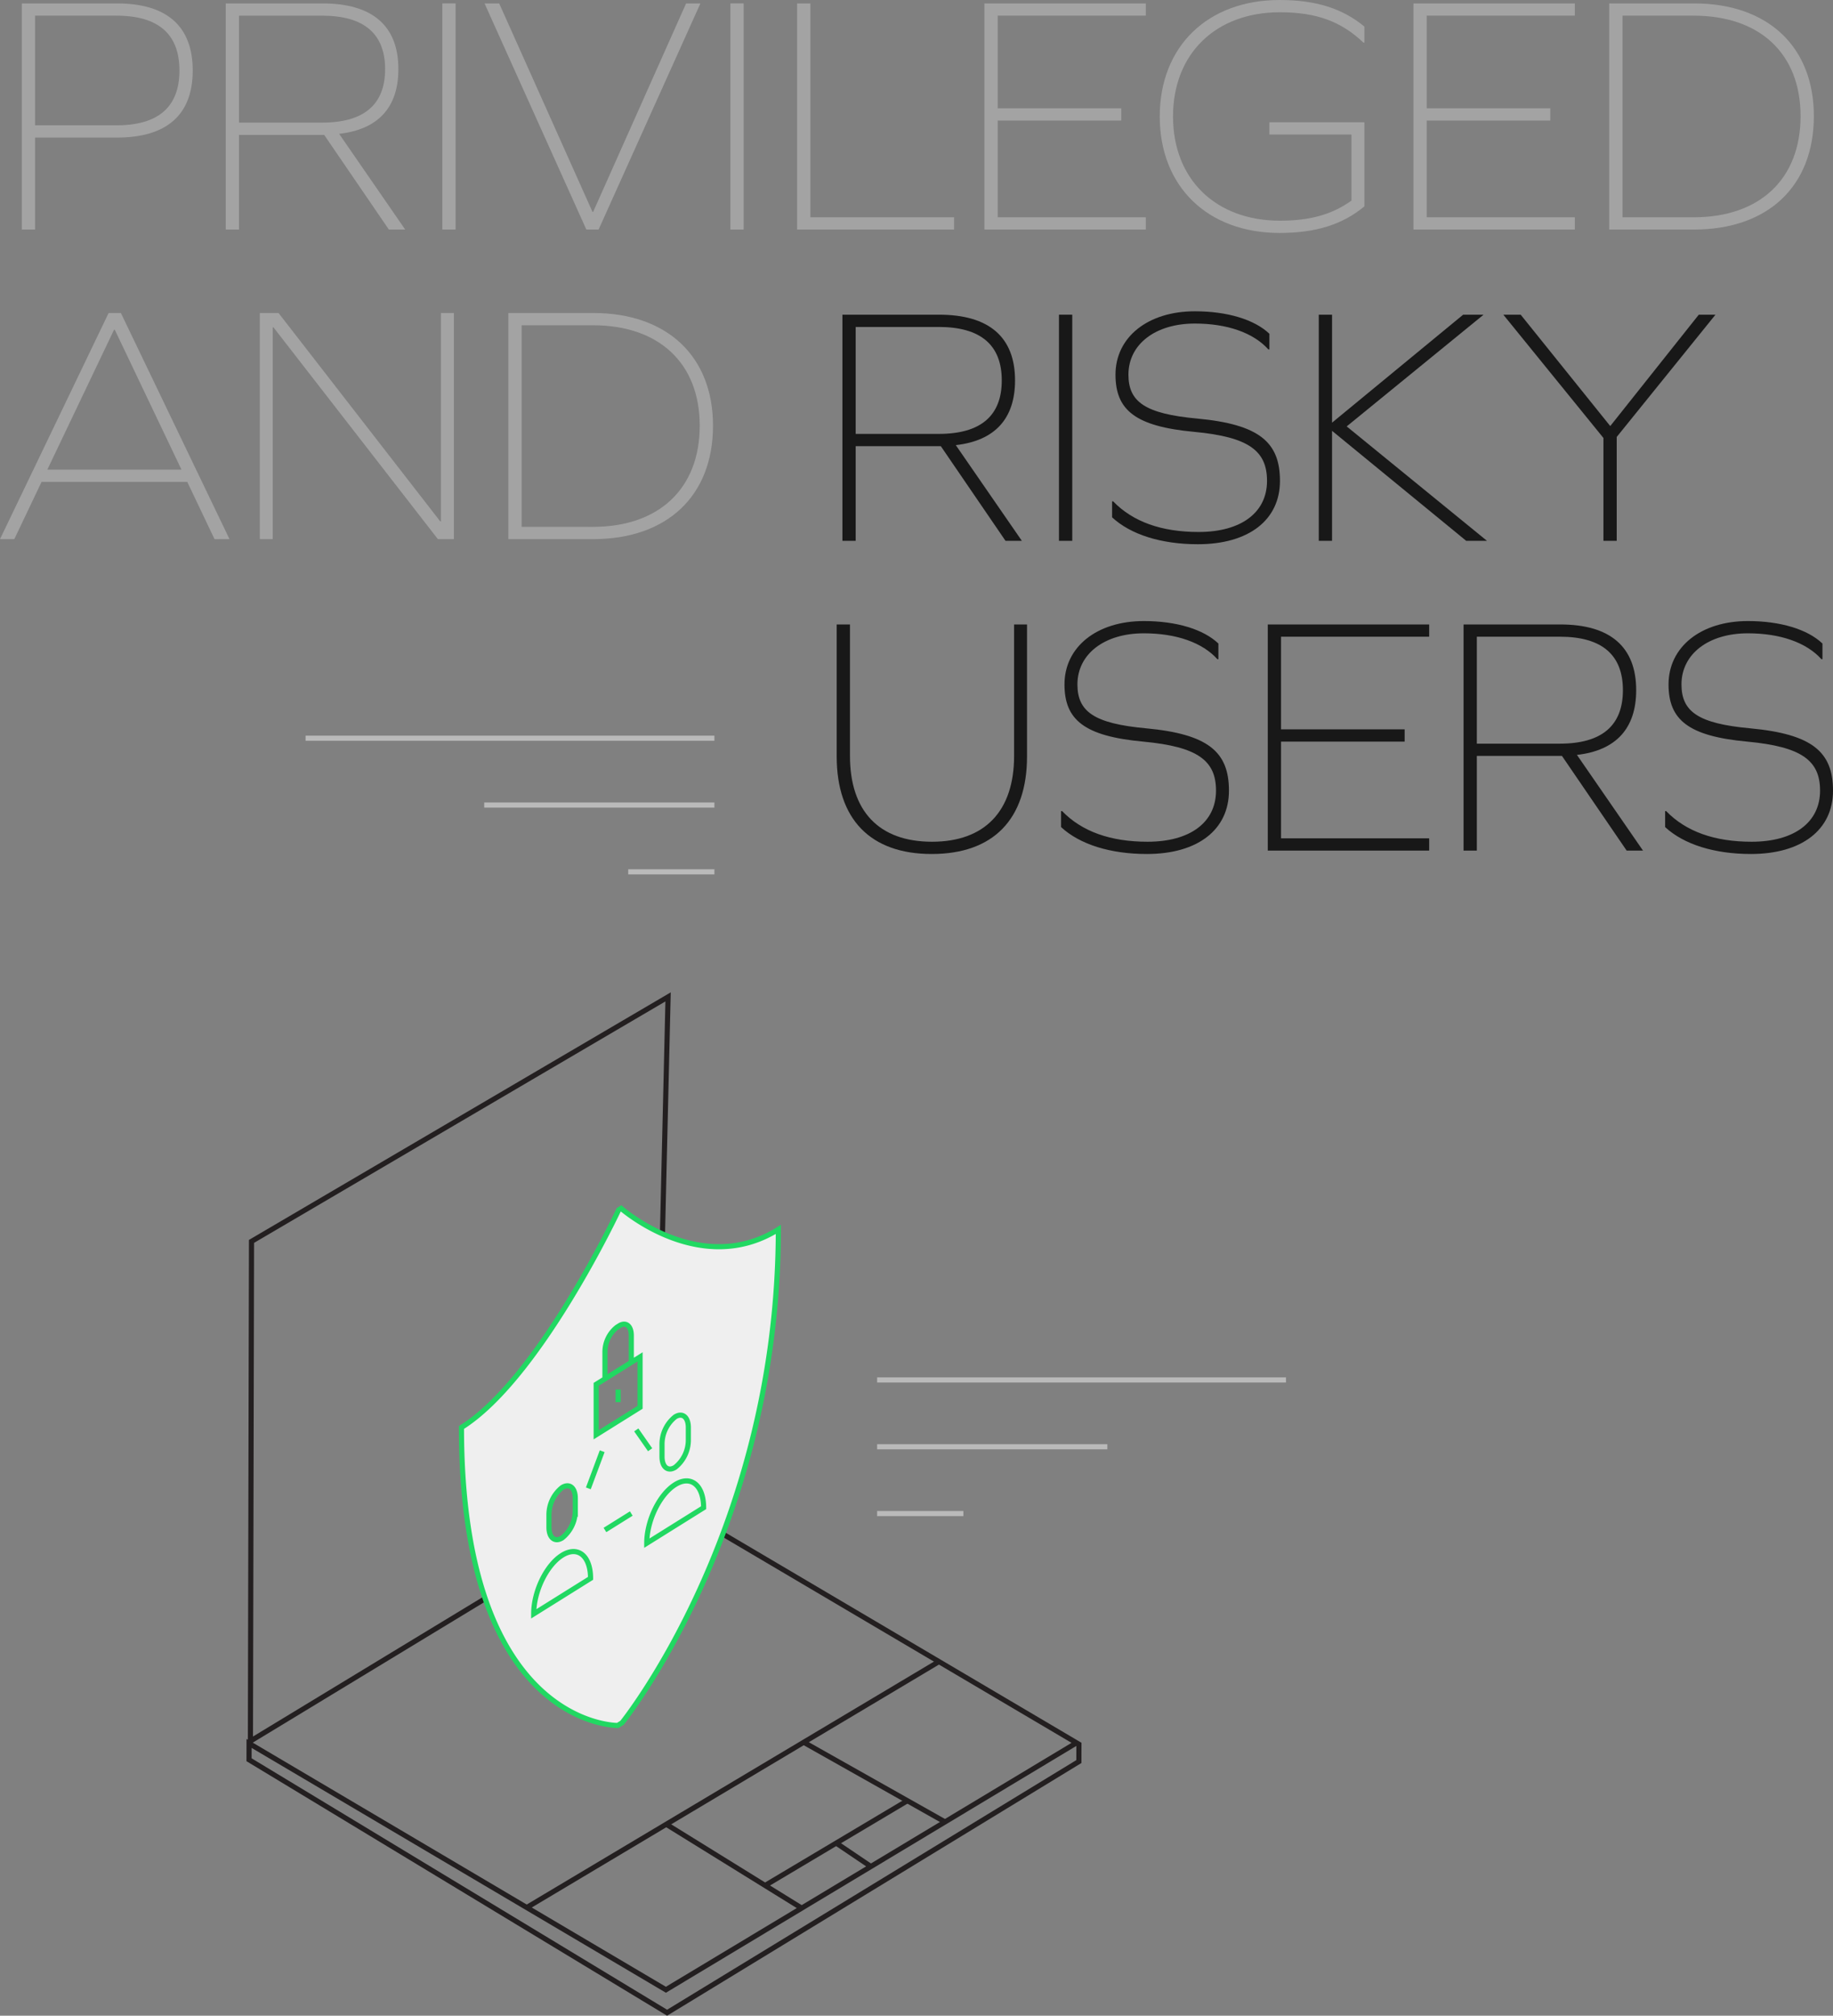 <?xml version="1.0" encoding="UTF-8"?>
<svg
  xmlns="http://www.w3.org/2000/svg"
  xmlns:xlink="http://www.w3.org/1999/xlink"
  viewBox="0 0 357.562 393.121"
>
  <rect x="0" y="0" width="357.562" height="393.121" fill="#808080" stroke="none"/>
  <defs>
    <style>
      .cls-1,
      .cls-4,
      .cls-6,
      .cls-8 {
        fill: none;
      }
      .cls-2 {
        fill: #a3a3a3;
      }
      .cls-3 {
        fill: #181818;
      }
      .cls-4 {
        stroke: #bababa;
        stroke-linecap: square;
      }
      .cls-4,
      .cls-6,
      .cls-8 {
        stroke-miterlimit: 10;
      }
      .cls-5 {
        clip-path: url(#clip-path);
      }
      .cls-6 {
        stroke: #231f20;
      }
      .cls-7 {
        fill: #efefef;
      }
      .cls-8 {
        stroke: #21d862;
      }
    </style>
    <clipPath id="clip-path" transform="translate(-13.155 -17.941)">
      <rect class="cls-1" width="445.519" height="411.063" />
    </clipPath>
  </defs>
  <title>privileged and risky users</title>
  <g id="Layer_2" data-name="Layer 2">
    <g id="Layer_1-2" data-name="Layer 1">
      <path
        class="cls-2"
        d="M35.937,18.605c9.765,0,14.812,4.45,14.812,13.085s-5.048,13.085-14.812,13.085H19.997V62.709H17.406v-44.104Zm-.066,23.779c8.17,0,12.288-3.586,12.288-10.694,0-7.107-4.118-10.694-12.288-10.694h-15.874v21.388Z"
        transform="translate(-13.155 -17.941)"
      />
      <path
        class="cls-2"
        d="M59.783,62.709H57.193v-44.104H76.056c9.764,0,14.812,4.384,14.812,12.819,0,7.439-3.919,11.757-11.558,12.62L92.197,62.709H89.009L76.388,44.244H59.783ZM75.99,41.853c8.17,0,12.288-3.52,12.288-10.428,0-6.908-4.118-10.428-12.288-10.428H59.783V41.853Z"
        transform="translate(-13.155 -17.941)"
      />
      <path
        class="cls-2"
        d="M99.436,18.605h2.591v44.104H99.436Z"
        transform="translate(-13.155 -17.941)"
      />
      <path
        class="cls-2"
        d="M127.533,62.709l-19.86-44.104h2.856l18.199,40.65h.133l18.133-40.65h2.79l-19.86,44.104Z"
        transform="translate(-13.155 -17.941)"
      />
      <path
        class="cls-2"
        d="M155.63,18.605h2.59v44.104h-2.59Z"
        transform="translate(-13.155 -17.941)"
      />
      <path
        class="cls-2"
        d="M168.648,62.709v-44.104H171.238V60.318h28.03v2.391Z"
        transform="translate(-13.155 -17.941)"
      />
      <path
        class="cls-2"
        d="M231.881,41.455H207.77V60.318h28.893v2.391h-31.483v-44.104h31.483v2.391H207.77v18.067h24.11Z"
        transform="translate(-13.155 -17.941)"
      />
      <path
        class="cls-2"
        d="M241.977,40.658c0,12.288,8.369,20.325,20.856,20.325,5.845,0,10.162-1.195,13.948-3.919V44.178H260.774V41.787H279.306V58.193c-4.251,3.521-9.432,5.181-16.539,5.181-14.015,0-23.381-9.033-23.381-22.716,0-13.683,9.366-22.716,23.381-22.716,7.107,0,12.288,1.661,16.539,5.181v3.122h-.199c-4.317-4.118-9.166-5.912-16.273-5.912C250.346,20.332,241.977,28.37,241.977,40.658Z"
        transform="translate(-13.155 -17.941)"
      />
      <path
        class="cls-2"
        d="M315.572,41.455H291.462V60.318h28.893v2.391h-31.483v-44.104h31.483v2.391H291.462v18.067H315.572Z"
        transform="translate(-13.155 -17.941)"
      />
      <path
        class="cls-2"
        d="M343.602,18.605c14.413,0,23.38,8.436,23.38,21.986,0,13.683-8.967,22.118-23.38,22.118H327.063v-44.104Zm-.066,41.713c12.952,0,20.856-7.506,20.856-19.727,0-12.155-7.904-19.595-20.856-19.595H329.654V60.318Z"
        transform="translate(-13.155 -17.941)"
      />
      <path
        class="cls-2"
        d="M49.687,111.929H21.259l-5.313,11.159h-2.79l21.188-44.104h2.392l21.188,44.104H55.001ZM35.406,82.238,22.387,109.538H48.557L35.539,82.238Z"
        transform="translate(-13.155 -17.941)"
      />
      <path
        class="cls-2"
        d="M98.573,123.087l-32.082-41.314h-.133v41.314H63.835v-44.104h3.652l31.551,40.65h.133V78.983h2.523v44.104Z"
        transform="translate(-13.155 -17.941)"
      />
      <path
        class="cls-2"
        d="M128.861,78.983c14.413,0,23.38,8.436,23.38,21.986,0,13.683-8.967,22.118-23.38,22.118H112.322v-44.104Zm-.066,41.712c12.952,0,20.856-7.505,20.856-19.727,0-12.155-7.904-19.595-20.856-19.595H114.913v39.321Z"
        transform="translate(-13.155 -17.941)"
      />
      <path
        class="cls-3"
        d="M180.074,123.419h-2.59v-44.104h18.863c9.764,0,14.812,4.384,14.812,12.819,0,7.439-3.919,11.757-11.558,12.62L212.488,123.419h-3.188L196.679,104.954H180.074Zm16.207-20.856c8.17,0,12.288-3.52,12.288-10.428,0-6.908-4.118-10.428-12.288-10.428H180.074V102.563Z"
        transform="translate(-13.155 -17.941)"
      />
      <path
        class="cls-3"
        d="M219.727,79.315h2.591v44.104H219.727Z"
        transform="translate(-13.155 -17.941)"
      />
      <path
        class="cls-3"
        d="M260.776,83.035v3.055h-.199c-2.923-3.254-8.037-5.048-14.347-5.048-7.705,0-12.952,4.052-12.952,9.963,0,5.313,3.254,7.638,13.417,8.568,12.089,1.129,16.141,4.583,16.141,12.155,0,7.639-6.111,12.354-16.008,12.354-7.107,0-13.085-1.859-16.738-5.247v-3.122h.199c3.853,3.985,9.432,5.979,16.672,5.979,8.303,0,13.351-3.786,13.351-9.964,0-5.845-3.521-8.568-14.214-9.564-11.491-1.062-15.344-4.251-15.344-11.159,0-7.307,6.311-12.354,15.477-12.354C252.54,78.651,257.853,80.246,260.776,83.035Z"
        transform="translate(-13.155 -17.941)"
      />
      <path
        class="cls-3"
        d="M270.408,123.419v-44.104h2.59V100.371l25.572-21.056h3.985L275.854,101.102l27.365,22.317h-4.052l-26.17-21.454v21.454Z"
        transform="translate(-13.155 -17.941)"
      />
      <path
        class="cls-3"
        d="M325.936,123.419V103.36L306.408,79.315h3.388l17.469,21.72,17.27-21.72h3.255l-19.263,23.845v20.259Z"
        transform="translate(-13.155 -17.941)"
      />
      <path
        class="cls-3"
        d="M213.497,165.432c0,12.288-6.575,19.062-18.598,19.062-11.956,0-18.532-6.774-18.532-19.062V139.727h2.591v25.639c0,10.76,5.646,16.738,16.008,16.738,10.295,0,16.007-5.979,16.007-16.738V139.727h2.524Z"
        transform="translate(-13.155 -17.941)"
      />
      <path
        class="cls-3"
        d="M250.826,143.446v3.056h-.199c-2.923-3.255-8.037-5.048-14.347-5.048-7.705,0-12.952,4.052-12.952,9.963,0,5.314,3.254,7.639,13.417,8.568,12.089,1.13,16.141,4.583,16.141,12.155,0,7.639-6.111,12.354-16.008,12.354-7.107,0-13.085-1.859-16.738-5.247V176.125h.199c3.853,3.985,9.432,5.979,16.672,5.979,8.303,0,13.351-3.786,13.351-9.964,0-5.845-3.521-8.568-14.214-9.564-11.491-1.062-15.344-4.251-15.344-11.159,0-7.306,6.311-12.354,15.477-12.354C242.59,139.062,247.903,140.657,250.826,143.446Z"
        transform="translate(-13.155 -17.941)"
      />
      <path
        class="cls-3"
        d="M287.159,162.576H263.048v18.863h28.894v2.392h-31.483V139.727h31.483v2.391H263.048V160.184h24.111Z"
        transform="translate(-13.155 -17.941)"
      />
      <path
        class="cls-3"
        d="M301.24,183.83h-2.59V139.727h18.863c9.764,0,14.812,4.384,14.812,12.819,0,7.438-3.919,11.756-11.558,12.62l12.886,18.664h-3.188l-12.62-18.465H301.24ZM317.447,162.974c8.17,0,12.288-3.521,12.288-10.428,0-6.908-4.118-10.429-12.288-10.429H301.24V162.974Z"
        transform="translate(-13.155 -17.941)"
      />
      <path
        class="cls-3"
        d="M368.658,143.446v3.056h-.199c-2.923-3.255-8.037-5.048-14.348-5.048-7.705,0-12.952,4.052-12.952,9.963,0,5.314,3.255,7.639,13.417,8.568,12.089,1.13,16.141,4.583,16.141,12.155,0,7.639-6.11,12.354-16.008,12.354-7.106,0-13.085-1.859-16.738-5.247V176.125h.199c3.853,3.985,9.433,5.979,16.672,5.979,8.303,0,13.351-3.786,13.351-9.964,0-5.845-3.52-8.568-14.214-9.564-11.491-1.062-15.343-4.251-15.343-11.159,0-7.306,6.31-12.354,15.476-12.354C360.422,139.062,365.735,140.657,368.658,143.446Z"
        transform="translate(-13.155 -17.941)"
      />
      <path
        class="cls-4"
        d="M152.018,187.975h-15.819m15.819-13.029h-43.911m43.911-13.029H73.26"
        transform="translate(-13.155 -17.941)"
      />
      <g class="cls-5">
        <path
          class="cls-6"
          d="M141.179,309.459l81.978,48.38-80.103,48.159-81.312-48.04-.007,3.181,81.551,49.339,80.326-48.985.008-3.649m-161.402-97.8,81.259-47.683-2.298,97.098-79.174,48.039Z"
          transform="translate(-13.155 -17.941)"
        />
      </g>
      <line
        class="cls-6"
        x1="102.751"
        y1="372.017"
        x2="183.162"
        y2="324.057"
      />
      <line
        class="cls-6"
        x1="129.969"
        y1="355.784"
        x2="156.382"
        y2="372.135"
      />
      <line
        class="cls-6"
        x1="156.781"
        y1="339.792"
        x2="184.341"
        y2="355.325"
      />
      <line
        class="cls-6"
        x1="149.244"
        y1="367.716"
        x2="177.002"
        y2="351.189"
      />
      <line
        class="cls-6"
        x1="163.124"
        y1="359.453"
        x2="169.884"
        y2="364.018"
      />
      <g class="cls-5">
        <path
          class="cls-7"
          d="M150.408,311.981c0-4.4-2.482-6.414-5.545-4.5s-5.546,7.032-5.546,11.431Zm-2.978-15.629V298.812a6.804,6.804,0,0,1-2.568,5.293c-1.419.887-2.569-.047-2.569-2.083V299.562a6.806,6.806,0,0,1,2.569-5.294c1.419-.887,2.568.047,2.568,2.084m0,0V298.812a6.804,6.804,0,0,1-2.568,5.293c-1.419.887-2.569-.047-2.569-2.083V299.562a6.806,6.806,0,0,1,2.569-5.294c1.419-.887,2.568.047,2.568,2.084m-19.076,29.41c0-4.4-2.483-6.414-5.545-4.5-3.063,1.914-5.546,7.032-5.546,11.431Zm-2.977-15.629v2.46a6.806,6.806,0,0,1-2.568,5.293c-1.419.887-2.569-.047-2.569-2.083v-2.46a6.806,6.806,0,0,1,2.569-5.294c1.418-.886,2.568.047,2.568,2.084m8.357-21.197V291.394m-2.569-4.542v-5.258a6.179,6.179,0,0,1,2.332-4.806l.472-.295c1.288-.805,2.332.043,2.332,1.892v5.258m1.712,8.766-8.561,5.35V287.922l8.561-5.35Zm-1.712,20.713-5.137,3.21m-3.241-8.12,2.701-7.244m6.65-4.155,2.701,3.87m-5.472,53.24s30.481-37.714,30.481-96.212c-15.215,9.507-30.665-4.102-30.665-4.102l-.483.302s-15.451,32.919-30.665,42.425c0,58.498,30.481,58.119,30.481,58.119Z"
          transform="translate(-13.155 -17.941)"
        />
        <path
          class="cls-8"
          d="M150.408,311.981c0-4.4-2.482-6.414-5.545-4.5s-5.546,7.032-5.546,11.431Zm-2.978-15.629v2.46a6.804,6.804,0,0,1-2.568,5.293c-1.419.887-2.569-.047-2.569-2.083v-2.46a6.806,6.806,0,0,1,2.569-5.294C146.281,293.382,147.43,294.316,147.43,296.352Zm0,0v2.46a6.804,6.804,0,0,1-2.568,5.293c-1.419.887-2.569-.047-2.569-2.083v-2.46a6.806,6.806,0,0,1,2.569-5.294C146.281,293.382,147.43,294.316,147.43,296.352Zm-19.076,29.41c0-4.4-2.483-6.414-5.545-4.5-3.063,1.914-5.546,7.032-5.546,11.431Zm-2.978-15.629v2.46a6.806,6.806,0,0,1-2.568,5.293c-1.419.887-2.569-.047-2.569-2.083v-2.46a6.806,6.806,0,0,1,2.569-5.294C124.227,307.163,125.377,308.096,125.377,310.133Zm8.357-21.197V291.394m-2.569-4.542v-5.258a6.179,6.179,0,0,1,2.332-4.806l.472-.295c1.288-.805,2.332.043,2.332,1.892v5.258m1.712,8.766-8.561,5.35V287.922l8.561-5.35Zm-1.712,20.713-5.137,3.21m-3.241-8.12,2.701-7.244m6.65-4.155,2.701,3.87m-5.472,53.24s30.481-37.714,30.481-96.212c-15.215,9.507-30.665-4.102-30.665-4.102l-.483.302s-15.451,32.919-30.665,42.425c0,58.498,30.481,58.119,30.481,58.119Z"
          transform="translate(-13.155 -17.941)"
        />
      </g>
      <path
        class="cls-4"
        d="M184.756,313.13h15.819m-15.819-13.029h43.911m-43.911-13.029h78.757"
        transform="translate(-13.155 -17.941)"
      />
    </g>
  </g>
</svg>
